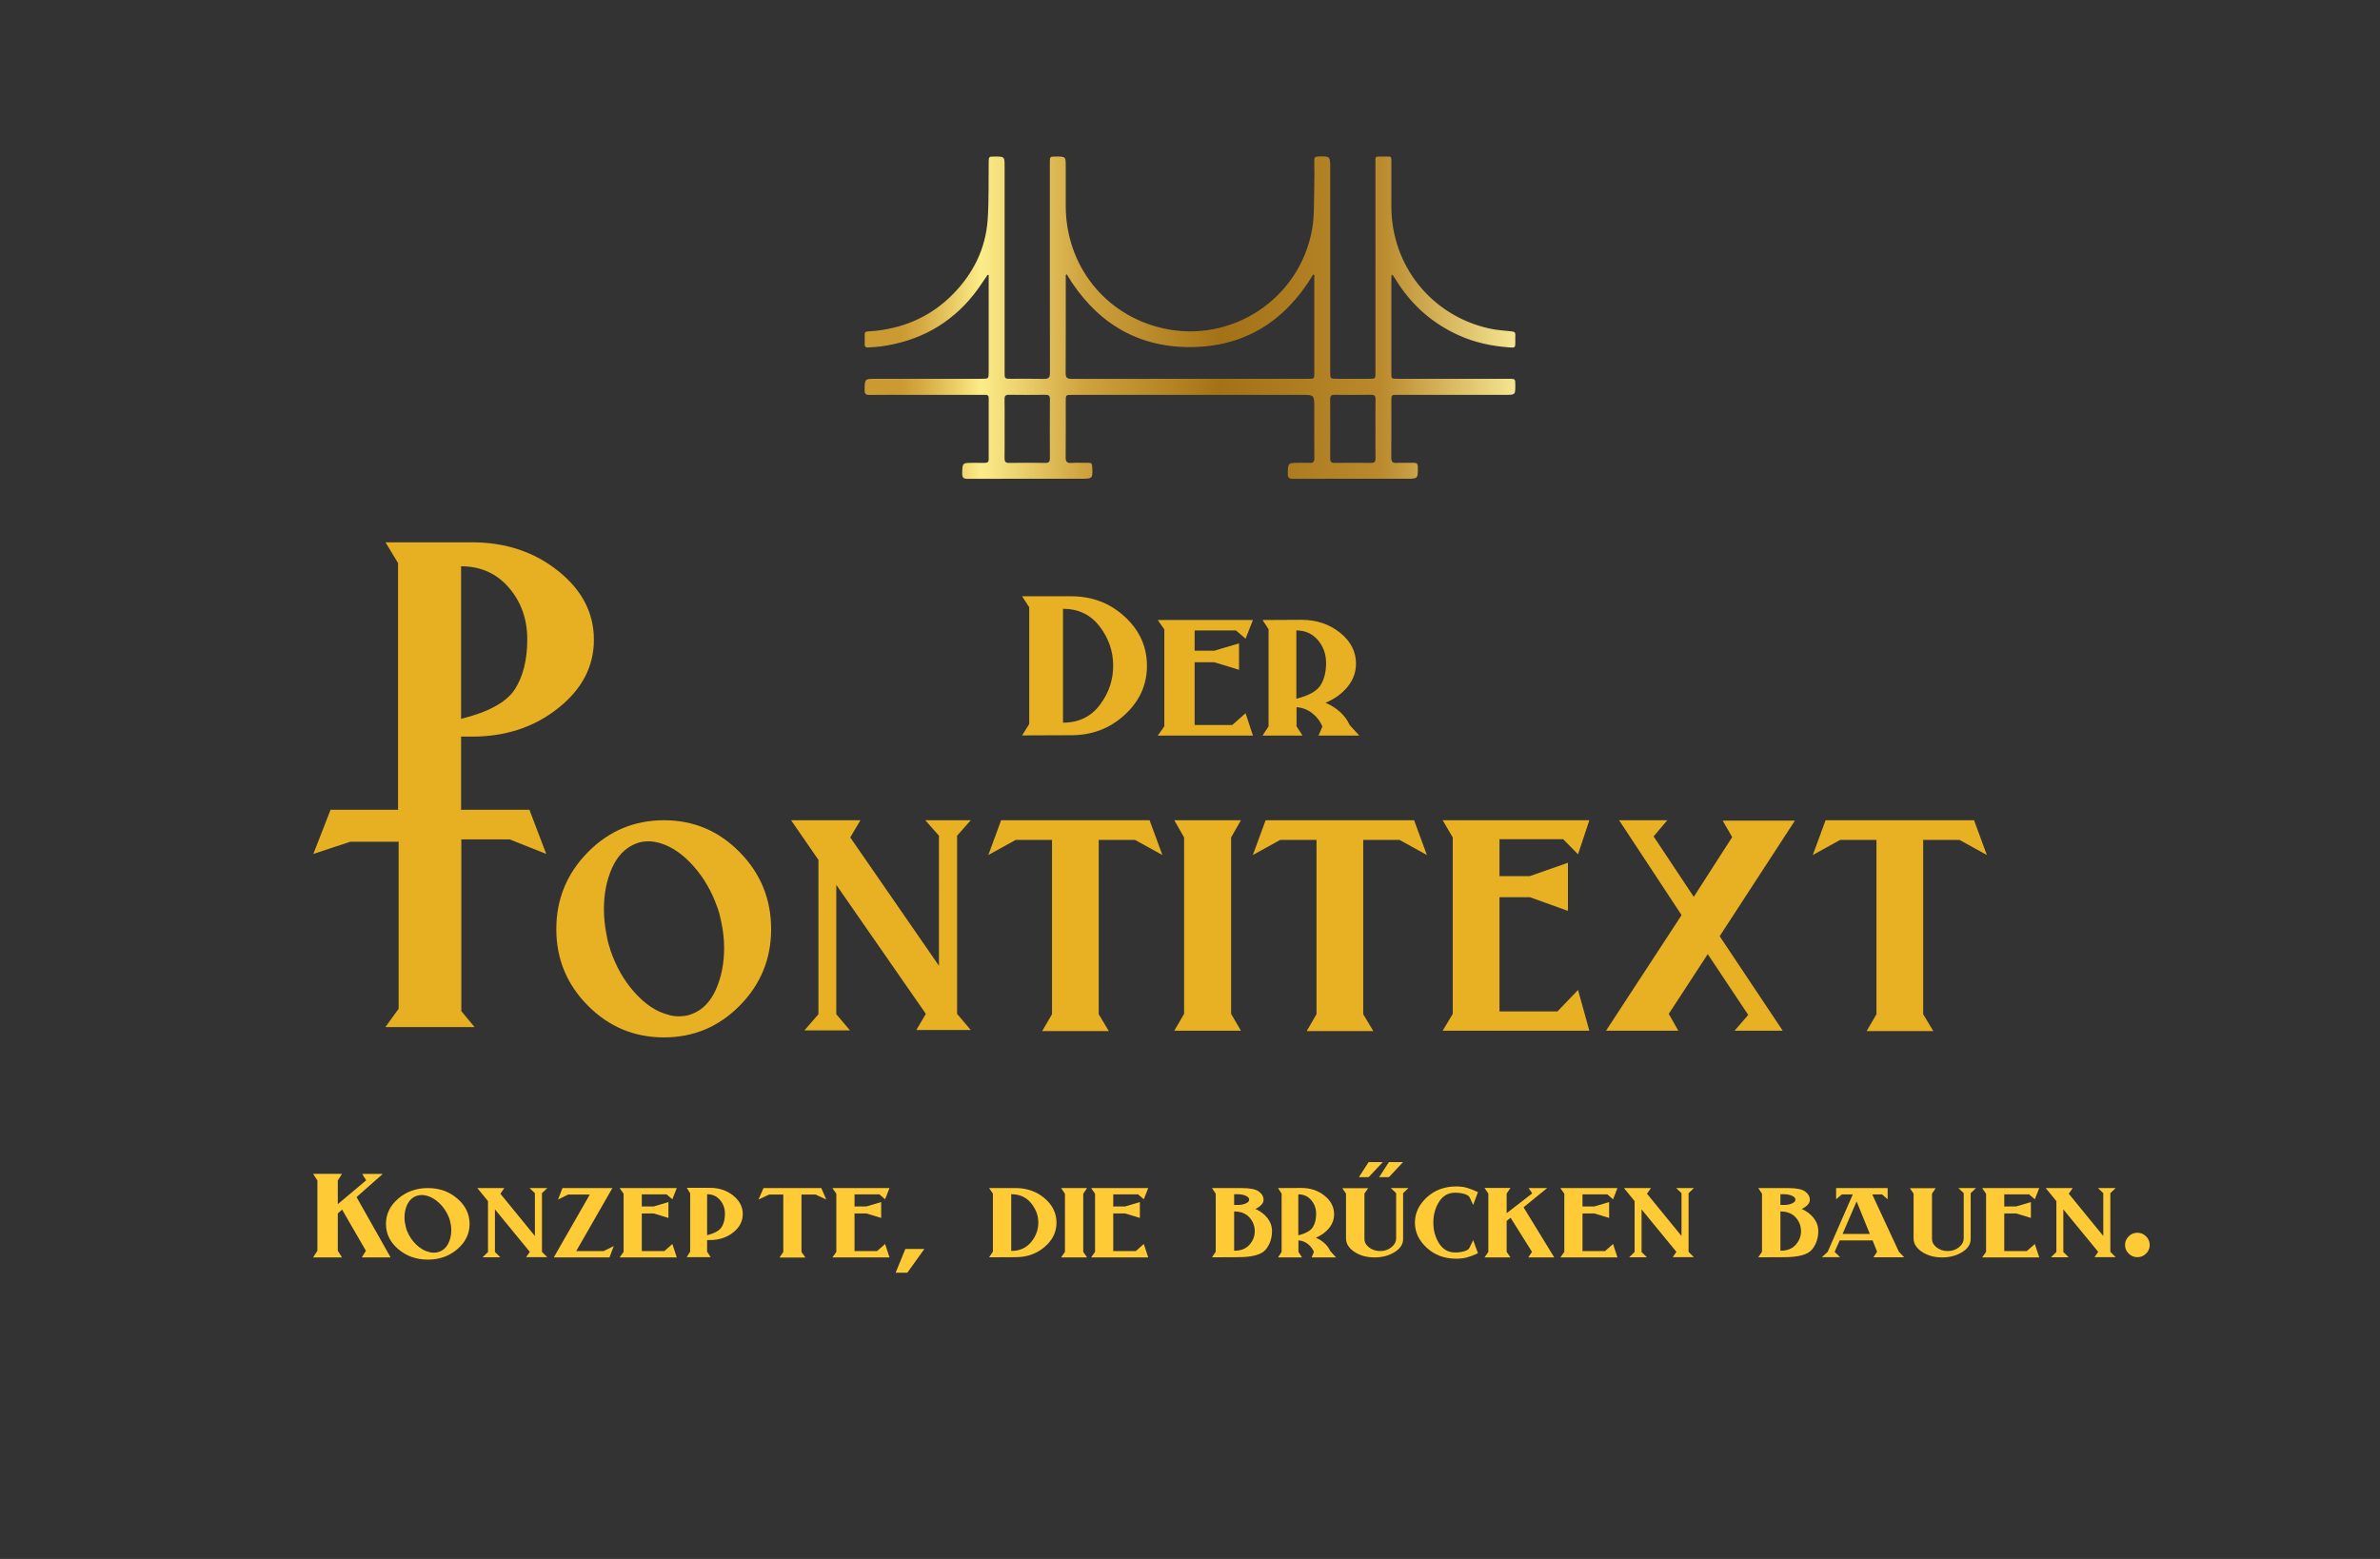 <?xml version="1.0" encoding="UTF-8"?> <svg xmlns="http://www.w3.org/2000/svg" xmlns:xlink="http://www.w3.org/1999/xlink" version="1.1" x="0px" y="0px" width="2466.14px" height="1615.75px" viewBox="0 0 2466.14 1615.75" xml:space="preserve"><rect x="0" y="0" width="2466.14" height="1615.75" fill="#333333" stroke="none"/> <g id="hintergrund" display="none"> <rect display="inline" fill-rule="evenodd" clip-rule="evenodd" fill="#372668" width="2474" height="1627"></rect> </g> <g id="Ebene_1"> <g> <linearGradient id="SVGID_1_" gradientUnits="userSpaceOnUse" x1="895.913" y1="329.196" x2="1570.227" y2="329.196"> <stop offset="0.056" style="stop-color:#CC9A32"></stop> <stop offset="0.086" style="stop-color:#D4A941"></stop> <stop offset="0.143" style="stop-color:#ECD16A"></stop> <stop offset="0.179" style="stop-color:#FCED89"></stop> <stop offset="0.337" style="stop-color:#CFA33E"></stop> <stop offset="0.546" style="stop-color:#A47216"></stop> <stop offset="0.791" style="stop-color:#BA892C"></stop> <stop offset="1" style="stop-color:#F5E591"></stop> </linearGradient> <path fill-rule="evenodd" clip-rule="evenodd" fill="url(#SVGID_1_)" d="M1023.357,284.899 c-4.77,6.798-9.203,13.864-14.365,20.351c-24.726,31.074-57.213,48.458-96.337,53.826c-4.195,0.576-8.455,0.665-12.68,1.032 c-2.681,0.232-4.104-0.553-3.993-3.622c0.57-15.961-3.023-11.876,12.649-13.742c30.419-3.624,56.86-15.658,78.454-37.506 c21.309-21.56,34.302-47.426,36.358-77.821c1.326-19.594,0.775-39.317,1.027-58.982c0.079-6.171,0.022-6.172,6.159-6.182 c10.338-0.017,10.338-0.017,10.338,10.489c0,71.035-0.001,142.069,0.002,213.104c0,6.717,0.011,6.732,6.788,6.739 c11.34,0.011,22.685-0.185,34.019,0.092c4.69,0.114,6.181-1.263,6.171-6.125c-0.151-72.609-0.104-145.219-0.104-217.828 c0-6.464,0.006-6.464,6.317-6.472c10.162-0.012,10.162-0.012,10.162,10.205c0,13.703-0.018,27.406,0.005,41.109 c0.104,61.553,40.724,113.127,100.717,126.71c70.503,15.962,141.666-29.808,154.58-102.792 c2.442-13.805,1.747-28.189,2.188-42.316c0.301-9.599,0.145-19.215,0.012-28.821c-0.041-3.009,0.889-4.09,4.029-4.163 c12.504-0.289,12.502-0.392,12.502,12.176c0,70.405,0,140.809,0.001,211.213c0,6.995,0.009,7.007,6.99,7.012 c11.183,0.01,22.366,0.017,33.549-0.003c6.31-0.011,6.329-0.036,6.329-6.234c0.005-72.137-0.005-144.274,0.016-216.412 c0.002-8.607-0.944-7.709,7.457-7.656c10.381,0.066,8.931-1.55,8.99,8.965c0.084,14.332-0.012,28.666,0.031,42.999 c0.179,61.014,41.33,112.576,100.916,126.09c7.771,1.763,15.836,2.315,23.796,3.118c2.796,0.281,3.985,1.15,3.769,3.995 c-0.166,2.193-0.026,4.408-0.03,6.614c-0.008,6.322-0.081,6.457-6.253,6.006c-18.154-1.327-35.747-5.026-52.417-12.57 c-27.794-12.576-49.535-31.971-65.416-57.984c-0.896-1.466-1.845-2.901-2.821-4.316c-0.119-0.174-0.557-0.13-1.307-0.279 c-0.086,1.571-0.234,3.065-0.236,4.559c-0.014,32.289-0.015,64.577-0.006,96.865c0.002,6.205,0.023,6.238,6.381,6.24 c38.431,0.012,76.861,0.005,115.294,0.008c6.776,0,6.776,0.009,6.782,6.575c0.012,10.079,0.01,10.079-10.267,10.079 c-37.328,0.001-74.657-0.003-111.985,0.002c-6.184,0.002-6.202,0.018-6.205,6.219c-0.01,19.531,0.095,39.062-0.081,58.591 c-0.038,4.228,1.11,5.985,5.581,5.73c5.809-0.33,11.655,0.052,17.477-0.127c3.179-0.098,4.402,0.837,4.447,4.244 c0.159,12.289,0.283,12.287-11.922,12.287c-39.062,0-78.123-0.06-117.183,0.087c-4.236,0.016-5.733-0.989-5.624-5.47 c0.273-11.093,0.051-11.098,11.272-11.099c3.78,0,7.571-0.18,11.337,0.046c3.709,0.223,4.941-1.216,4.911-4.912 c-0.14-17.324-0.06-34.65-0.059-51.976c0.001-13.622,0-13.622-13.445-13.622c-79.067,0.001-158.134-0.001-237.202,0.001 c-6.889,0.001-6.897,0.007-6.898,6.947c-0.004,19.215,0.116,38.432-0.088,57.646c-0.048,4.469,1.208,6.217,5.845,5.952 c5.965-0.341,11.966-0.008,17.95-0.106c2.563-0.042,3.546,0.837,3.693,3.528c0.714,12.982,0.79,12.977-12.155,12.977 c-38.903,0-77.807-0.071-116.71,0.096c-4.483,0.02-5.961-1.131-5.836-5.743c0.293-10.829,0.066-10.833,11.061-10.835 c4.096-0.001,8.191-0.07,12.285,0.009c2.636,0.052,4.13-0.738,4.122-3.723c-0.058-21.106-0.072-42.212-0.004-63.317 c0.014-4.124-2.806-3.414-5.218-3.417c-25.043-0.023-50.086-0.015-75.13-0.015c-14.333-0.001-28.667-0.107-42.998,0.071 c-3.718,0.045-5.278-0.744-5.229-4.893c0.141-11.833-0.043-11.834,12.02-11.834c36.384,0,72.768,0.002,109.15-0.002 c7.393-0.001,7.396-0.011,7.397-7.58c0.002-31.501,0.001-63.002,0.001-94.503c0-1.822,0-3.644,0-5.466 C1024.108,284.992,1023.732,284.945,1023.357,284.899z M1361.872,285.177c-0.377-0.242-0.753-0.482-1.13-0.723 c-28.983,48.458-71.366,75.295-127.817,75.298c-56.417,0.002-98.615-27.101-127.623-75.475c-0.326,0.261-0.651,0.522-0.978,0.784 c0,1.534,0,3.067,0,4.6c0,32.286,0.096,64.573-0.102,96.858c-0.029,4.832,1.487,6.16,6.19,6.152 c81.739-0.117,163.478-0.082,245.216-0.09c6.22,0,6.238-0.04,6.239-6.366c0.007-32.128,0.004-64.257,0.004-96.385 C1361.872,288.279,1361.872,286.728,1361.872,285.177z M1040.972,444.03c0,10.225,0.104,20.451-0.058,30.672 c-0.056,3.508,0.837,5.125,4.716,5.067c12.581-0.183,25.168-0.162,37.749-0.011c3.598,0.043,4.534-1.399,4.516-4.762 c-0.109-20.448-0.131-40.898,0.015-61.345c0.026-3.646-1.342-4.506-4.707-4.466c-12.581,0.153-25.167,0.169-37.749-0.007 c-3.572-0.05-4.602,1.219-4.542,4.652C1041.085,423.895,1040.973,433.964,1040.972,444.03z M1425.227,444.917 c0-10.381-0.119-20.764,0.064-31.142c0.063-3.494-1.065-4.642-4.581-4.594c-12.58,0.173-25.166,0.164-37.747,0.004 c-3.429-0.042-4.689,0.954-4.666,4.528c0.136,20.446,0.122,40.895,0.01,61.342c-0.02,3.429,1.076,4.742,4.594,4.702 c12.582-0.142,25.167-0.139,37.748,0c3.461,0.038,4.698-1.146,4.639-4.642C1425.116,465.052,1425.227,454.982,1425.227,444.917z"></path> </g> <rect x="2554" y="735" fill-rule="evenodd" clip-rule="evenodd" fill="none" width="2474" height="1627"></rect> </g> <g id="Text"> </g> <g id="Ebene_5"> <g> <path fill="#FECB37" d="M374.859,1303.24l4.32-6.84l-24.72-42.721l-4.08,3.721l-0.36,0.359v38.521l4.32,6.96h-29.88l4.44-6.96 v-72.721l-4.44-6.96h29.88l-4.32,6.96v24.48l29.4-24.72l-4.08-6.601h21.24l-27.12,24l35.28,62.521H374.859z"></path> <path fill="#FECB37" d="M473.918,1294.66c-8.441,7.241-18.621,10.859-30.54,10.859c-12,0-22.241-3.618-30.72-10.859 c-8.48-7.239-12.72-15.939-12.72-26.101c0-10.239,4.24-18.999,12.72-26.279c8.479-7.279,18.72-10.92,30.72-10.92 c11.919,0,22.099,3.641,30.54,10.92c8.439,7.28,12.66,16.04,12.66,26.279C486.579,1278.721,482.358,1287.421,473.918,1294.66z M455.319,1247.08c-4.2-3.999-8.58-6.6-13.14-7.8c-0.881-0.24-1.74-0.42-2.58-0.54s-1.661-0.181-2.46-0.181 c-0.881,0-1.761,0.061-2.64,0.181c-0.881,0.12-1.761,0.341-2.64,0.66c-4.161,1.439-7.32,4.221-9.48,8.34 c-2.16,4.121-3.24,8.78-3.24,13.979c0,1.521,0.099,3.061,0.3,4.62c0.199,1.561,0.499,3.141,0.9,4.74 c0.159,0.801,0.36,1.58,0.6,2.34c0.24,0.762,0.52,1.541,0.84,2.34c2.239,5.601,5.479,10.4,9.72,14.4 c4.239,4.001,8.68,6.521,13.32,7.56c0.798,0.24,1.579,0.401,2.34,0.48c0.759,0.08,1.5,0.12,2.22,0.12 c0.879,0,1.78-0.061,2.7-0.181c0.919-0.12,1.819-0.339,2.7-0.659c4.159-1.359,7.338-4.141,9.54-8.341 c2.199-4.199,3.3-8.898,3.3-14.1c0-1.519-0.101-3.039-0.3-4.56c-0.201-1.52-0.501-3.04-0.9-4.561c-0.161-0.72-0.36-1.479-0.6-2.28 c-0.24-0.799-0.521-1.56-0.84-2.279C462.738,1255.84,459.519,1251.081,455.319,1247.08z"></path> <path fill="#FECB37" d="M545.138,1303l3.84-5.52l-36.12-44.04v44.159l5.52,5.521h-18.36l5.64-5.521v-52.704l-11.04-13.535h27.96 l-4.08,5.88l35.76,43.8v-44.4l-5.52-5.279h18.36l-5.52,5.279v60.841l5.52,5.52H545.138z"></path> <path fill="#FECB37" d="M631.537,1303.24h-57.72l37.32-65.16h-22.44l-10.44,5.16l4.56-11.88h51.72l-37.44,65.279h28.44 l10.44-5.159L631.537,1303.24z"></path> <path fill="#FECB37" d="M642.096,1303.24l4.08-5.76v-60.24l-4.08-5.88h59.16l-4.56,11.64l-6-5.16h-25.68v12.601h12.24l15.36-4.561 v16.44l-15.36-4.681h-12.24v39h23.4l8.28-7.319l4.56,13.92H642.096z"></path> <path fill="#FECB37" d="M759.695,1277.38c-6.641,5.241-14.64,7.86-24,7.86h-3v12l3.72,5.76h-24.84l3.6-5.76v-60.36l-3.48-5.76h24 c9.36,0,17.359,2.66,24,7.979c6.64,5.321,9.96,11.7,9.96,19.141C769.655,1265.761,766.335,1272.142,759.695,1277.38z M746.015,1243.66c-3.44-3.96-7.88-5.94-13.32-5.94v42.48c7.68-1.92,12.679-4.681,15-8.28c2.319-3.6,3.48-8.199,3.48-13.8 C751.175,1252.44,749.454,1247.62,746.015,1243.66z"></path> <path fill="#FECB37" d="M845.135,1238.08h-14.64v59.52l4.08,5.761h-26.88l3.96-5.761v-59.52h-14.64l-11.04,5.16l5.16-11.88h59.88 l5.16,11.88L845.135,1238.08z"></path> <path fill="#FECB37" d="M862.534,1303.24l4.08-5.76v-60.24l-4.08-5.88h59.16l-4.56,11.64l-6-5.16h-25.68v12.601h12.24l15.36-4.561 v16.44l-15.36-4.681h-12.24v39h23.4l8.28-7.319l4.56,13.92H862.534z"></path> <path fill="#FECB37" d="M940.173,1319.08h-12.12l10.08-24.6h19.68L940.173,1319.08z"></path> <path fill="#FECB37" d="M1082.313,1292.476c-8.28,7.017-18.261,10.524-29.94,10.524l-27.48,0.12l3.96-5.88v-60.12l-3.96-5.76 h27.48c11.679,0,21.66,3.508,29.94,10.524c8.28,7.016,12.42,15.469,12.42,25.355 C1094.732,1277.048,1090.593,1285.459,1082.313,1292.476z M1068.333,1246.9c-5.04-6.12-11.88-9.181-20.52-9.181v58.8 c8.64,0,15.48-3.019,20.52-9.06c5.04-6.039,7.56-12.819,7.56-20.34C1075.893,1259.761,1073.373,1253.02,1068.333,1246.9z"></path> <path fill="#FECB37" d="M1099.532,1303.24l3.96-5.76v-60.24l-3.96-5.88h26.88l-3.96,5.88v60.24l3.96,5.76H1099.532z"></path> <path fill="#FECB37" d="M1130.611,1303.24l4.08-5.76v-60.24l-4.08-5.88h59.16l-4.56,11.64l-6-5.16h-25.68v12.601h12.24 l15.36-4.561v16.44l-15.36-4.681h-12.24v39h23.4l8.28-7.319l4.56,13.92H1130.611z"></path> <path fill="#FECB37" d="M1311.57,1295.046c-4.32,5.303-13.961,7.954-28.92,7.954l-26.76,0.12l3.84-5.76v-60.12l-3.84-5.88h30.84 c8.559,0,14.459,1.196,17.699,3.589c3.24,2.392,4.86,5.261,4.86,8.609c0,1.834-0.761,3.568-2.28,5.203 c-1.521,1.635-3.561,3.051-6.119,4.245c5.199,2.313,9.359,5.482,12.479,9.51s4.68,8.472,4.68,13.335 C1318.05,1283.347,1315.891,1289.744,1311.57,1295.046z M1290.811,1239.34c-2.4-1.08-5.361-1.62-8.881-1.62h-3.119v11.16h4.799 c3.04-0.159,5.6-0.759,7.681-1.8c2.079-1.039,3.12-2.28,3.12-3.72C1294.41,1241.761,1293.21,1240.42,1290.811,1239.34z M1294.65,1261.78c-3.682-4.12-8.961-6.181-15.84-6.181v40.681c6.879,0.08,12.158-1.96,15.84-6.12 c3.678-4.159,5.52-8.839,5.52-14.04C1300.17,1270.681,1298.328,1265.901,1294.65,1261.78z"></path> <path fill="#FECB37" d="M1359.09,1303.24l2.4-5.641c-1.361-3.279-3.441-6.019-6.24-8.22c-2.801-2.199-5.961-3.459-9.48-3.78 h-0.359v11.881l3.72,5.76h-24.84l3.72-5.76v-60.36l-3.72-5.76l24.12-0.12c9.359,0,17.358,2.66,24,7.979 c6.639,5.321,9.96,11.741,9.96,19.261c0,5.36-1.761,10.181-5.28,14.46c-3.521,4.28-8.081,7.58-13.68,9.899 c3.438,1.44,6.459,3.342,9.061,5.7c2.598,2.36,4.578,5.061,5.939,8.1l6,6.601H1359.09z M1358.609,1243.78 c-3.439-3.96-7.88-5.94-13.319-5.94v42.48c7.681-1.92,12.679-4.699,15-8.34c2.319-3.64,3.479-8.26,3.479-13.86 C1363.77,1252.521,1362.049,1247.74,1358.609,1243.78z"></path> <path fill="#FECB37" d="M1453.889,1236.64v47.486c0,5.449-2.96,9.998-8.879,13.645c-5.922,3.647-12.801,5.47-20.641,5.47 c-8.16,0-15.141-1.922-20.939-5.77c-5.802-3.848-8.701-8.535-8.701-14.066v-46.284l-3.84-5.64h26.761l-3.841,5.64v46.773 c0,3.529,1.621,6.534,4.86,9.019c3.24,2.486,7.06,3.728,11.46,3.728c4.561,0,8.461-1.321,11.7-3.967 c3.24-2.645,4.86-5.811,4.86-9.499v-46.534l-5.521-5.279h18.24L1453.889,1236.64z"></path> <path fill="#FECB37" d="M1530.569,1299.22c-0.321,0.12-0.601,0.261-0.841,0.42c-2.639,1.281-5.639,2.421-9,3.42 c-3.359,1-7.279,1.5-11.76,1.5c-12.16,0-22.34-3.759-30.539-11.279c-8.201-7.519-12.301-16.2-12.301-26.04 c0-9.919,4.1-18.66,12.301-26.221c8.199-7.56,18.379-11.34,30.539-11.34c4.398,0,8.239,0.521,11.521,1.561 c3.279,1.04,6.198,2.16,8.76,3.359c0.399,0.162,0.78,0.342,1.14,0.54c0.36,0.201,0.699,0.381,1.021,0.54l-4.92,13.2l-3.36-7.32 c-0.72-1.519-1.94-2.64-3.66-3.359c-1.721-0.72-3.539-1.239-5.459-1.561c-1.122-0.159-2.221-0.279-3.301-0.359 c-1.08-0.079-2.061-0.12-2.939-0.12c-7.121,0-12.66,3.141-16.621,9.42c-3.959,6.281-5.939,13.461-5.939,21.54 c0,8.081,1.98,15.261,5.939,21.54c3.961,6.281,9.5,9.42,16.621,9.42c0.879,0,1.859-0.019,2.939-0.061 c1.08-0.039,2.221-0.18,3.42-0.42c1.84-0.318,3.6-0.84,5.28-1.56s2.839-1.8,3.479-3.24l3.601-7.439l4.92,13.439 C1531.169,1298.961,1530.888,1299.1,1530.569,1299.22z"></path> <path fill="#FECB37" d="M1583.607,1303.24l3.84-5.76l-22.199-35.4l-3.721,3.12l-0.359,0.24v32.04l3.96,5.76h-26.88l3.96-5.76 v-60.36l-3.96-5.88h26.88l-3.96,5.88v20.28l26.52-20.521l-3.72-5.52h19.2l-24.48,19.92l31.801,51.96H1583.607z"></path> <path fill="#FECB37" d="M1616.848,1303.24l4.08-5.76v-60.24l-4.08-5.88h59.16l-4.561,11.64l-6-5.16h-25.68v12.601h12.24 l15.359-4.561v16.44l-15.359-4.681h-12.24v39h23.4l8.279-7.319l4.561,13.92H1616.848z"></path> <path fill="#FECB37" d="M1733.246,1303l3.84-5.52l-36.119-44.04v44.159l5.52,5.521h-18.359l5.639-5.521v-52.704l-11.039-13.535 h27.96l-4.08,5.88l35.761,43.8v-44.4l-5.521-5.279h18.361l-5.521,5.279v60.841l5.521,5.52H1733.246z"></path> <path fill="#FECB37" d="M1877.605,1295.046c-4.318,5.303-13.961,7.954-28.92,7.954l-26.76,0.12l3.84-5.76v-60.12l-3.84-5.88h30.84 c8.561,0,14.461,1.196,17.701,3.589c3.24,2.392,4.859,5.261,4.859,8.609c0,1.834-0.762,3.568-2.279,5.203 c-1.521,1.635-3.561,3.051-6.121,4.245c5.199,2.313,9.361,5.482,12.48,9.51s4.68,8.472,4.68,13.335 C1884.086,1283.347,1881.926,1289.744,1877.605,1295.046z M1856.846,1239.34c-2.4-1.08-5.359-1.62-8.879-1.62h-3.121v11.16h4.801 c3.039-0.159,5.598-0.759,7.68-1.8c2.08-1.039,3.119-2.28,3.119-3.72C1860.445,1241.761,1859.246,1240.42,1856.846,1239.34z M1860.686,1261.78c-3.68-4.12-8.961-6.181-15.84-6.181v40.681c6.879,0.08,12.16-1.96,15.84-6.12 c3.68-4.159,5.521-8.839,5.521-14.04C1866.207,1270.681,1864.365,1265.901,1860.686,1261.78z"></path> <path fill="#FECB37" d="M1941.205,1303.12l3.84-5.76l-4.68-11.761h-34.08l-5.279,11.881l5.641,5.52h-18.84l6-5.52l26.039-59.521 h-11.4l-5.879,5.04v-11.64h53.398V1243l-5.76-5.04h-10.199l27.6,59.4l5.52,5.76H1941.205z M1923.807,1245.16l-14.521,33.72h28.201 L1923.807,1245.16z"></path> <path fill="#FECB37" d="M2042.004,1236.64v47.486c0,5.449-2.961,9.998-8.881,13.645c-5.92,3.647-12.799,5.47-20.639,5.47 c-8.16,0-15.141-1.922-20.941-5.77s-8.699-8.535-8.699-14.066v-46.284l-3.84-5.64h26.76l-3.84,5.64v46.773 c0,3.529,1.619,6.534,4.859,9.019c3.24,2.486,7.061,3.728,11.461,3.728c4.561,0,8.459-1.321,11.699-3.967 c3.24-2.645,4.861-5.811,4.861-9.499v-46.534l-5.521-5.279h18.24L2042.004,1236.64z"></path> <path fill="#FECB37" d="M2053.883,1303.24l4.08-5.76v-60.24l-4.08-5.88h59.16l-4.559,11.64l-6-5.16h-25.682v12.601h12.24 l15.361-4.561v16.44l-15.361-4.681h-12.24v39h23.4l8.281-7.319l4.559,13.92H2053.883z"></path> <path fill="#FECB37" d="M2170.283,1303l3.84-5.52l-36.121-44.04v44.159l5.521,5.521h-18.361l5.641-5.521v-52.704l-11.041-13.535 h27.961l-4.08,5.88l35.76,43.8v-44.4l-5.52-5.279h18.359l-5.52,5.279v60.841l5.52,5.52H2170.283z"></path> <path fill="#FECB37" d="M2223.742,1299.28c-2.52,2.48-5.541,3.72-9.061,3.72c-3.439,0-6.42-1.239-8.939-3.72 c-2.52-2.479-3.779-5.439-3.779-8.88c0-3.52,1.26-6.52,3.779-9c2.52-2.479,5.5-3.721,8.939-3.721c3.52,0,6.541,1.241,9.061,3.721 c2.52,2.48,3.779,5.48,3.779,9C2227.521,1293.841,2226.262,1296.801,2223.742,1299.28z"></path> </g> <g> <path fill="#E8B124" d="M1165.471,740.831c-15.334,14.113-33.8,21.169-55.4,21.169l-51,0.2l7.4-11.785V629.384l-7.4-11.384h51 c21.6,0,40.066,7.06,55.4,21.172c15.332,14.112,23,31.091,23,50.928C1188.471,709.806,1180.803,726.719,1165.471,740.831z M1139.471,649.3c-9.334-12.2-22-18.3-38-18.3v118c16.131,0,28.832-6.1,38.1-18.3c9.266-12.2,13.9-25.766,13.9-40.7 C1153.471,675.069,1148.803,661.5,1139.471,649.3z"></path> <path fill="#E8B124" d="M1199.671,762.4l6.8-9.6V652.4l-6.8-9.8h98.601l-7.601,19.4l-10-8.6h-42.8v21h20.4l25.6-7.6v27.4 l-25.6-7.8h-20.4v65h39l13.8-12.2l7.601,23.2H1199.671z"></path> <path fill="#E8B124" d="M1366.27,762.4l4-9.4c-2.269-5.466-5.734-10.031-10.4-13.7c-4.668-3.666-9.934-5.766-15.8-6.3h-0.6v19.8 l6.2,9.6h-41.4l6.2-9.6V652.2l-6.2-9.6l40.2-0.2c15.6,0,28.931,4.435,40.001,13.3c11.064,8.869,16.6,19.568,16.6,32.1 c0,8.935-2.936,16.969-8.801,24.1c-5.869,7.134-13.469,12.634-22.8,16.5c5.731,2.4,10.767,5.569,15.101,9.5 c4.33,3.935,7.631,8.435,9.9,13.5l10,11H1366.27z M1365.47,663.3c-5.734-6.6-13.135-9.9-22.2-9.9v70.8 c12.8-3.2,21.131-7.832,25-13.9c3.865-6.065,5.8-13.766,5.8-23.1C1374.069,677.869,1371.201,669.9,1365.47,663.3z"></path> </g> <g> <path fill="#E8B124" d="M766.513,1042.244c-21.688,21.978-47.841,32.961-78.464,32.961c-30.831,0-57.143-10.983-78.926-32.961 c-21.789-21.972-32.681-48.376-32.681-79.215c0-31.076,10.892-57.663,32.681-79.761c21.784-22.091,48.096-33.143,78.926-33.143 c30.624,0,56.777,11.052,78.464,33.143c21.683,22.098,32.526,48.685,32.526,79.761 C799.039,993.868,788.195,1020.272,766.513,1042.244z M718.725,897.837c-10.791-12.138-22.044-20.031-33.76-23.673 c-2.264-0.729-4.47-1.275-6.628-1.64s-4.268-0.546-6.32-0.546c-2.264,0-4.523,0.182-6.783,0.546 c-2.264,0.364-4.523,1.036-6.783,2.004c-10.69,4.37-18.807,12.81-24.356,25.312c-5.549,12.509-8.324,26.649-8.324,42.431 c0,4.614,0.255,9.287,0.771,14.021c0.511,4.734,1.282,9.532,2.313,14.386c0.41,2.431,0.925,4.798,1.542,7.103 c0.617,2.311,1.334,4.678,2.158,7.102c5.752,16.998,14.076,31.566,24.973,43.705c10.892,12.144,22.299,19.792,34.222,22.944 c2.052,0.729,4.056,1.218,6.012,1.457c1.951,0.245,3.854,0.364,5.704,0.364c2.259,0,4.572-0.182,6.937-0.546 c2.36-0.364,4.673-1.03,6.937-2.004c10.685-4.125,18.855-12.564,24.511-25.312c5.65-12.747,8.479-27.009,8.479-42.794 c0-4.61-0.26-9.225-0.771-13.84c-0.516-4.609-1.286-9.225-2.313-13.84c-0.414-2.186-0.925-4.49-1.542-6.92 c-0.616-2.425-1.339-4.735-2.158-6.92C737.787,924.424,729.516,909.981,718.725,897.837z"></path> <path fill="#E8B124" d="M949.49,1067.557l9.866-16.754l-92.8-133.663v134.027l14.182,16.754h-47.171l14.491-16.754v-159.96 l-28.364-41.081h71.835l-10.482,17.847l91.875,132.935V866.151l-14.182-16.025h47.171l-14.182,16.025v184.651l14.182,16.754 H949.49z"></path> <path fill="#E8B124" d="M1176.093,870.521h-37.613v180.646l10.482,17.482h-69.061l10.174-17.482V870.521h-37.613l-28.364,15.661 l13.257-36.057h153.845l13.257,36.057L1176.093,870.521z"></path> <path fill="#E8B124" d="M1216.787,1068.285l10.174-17.482v-182.83l-10.174-17.847h69.061l-10.174,17.847v182.83l10.174,17.482 H1216.787z"></path> <path fill="#E8B124" d="M1450.172,870.521h-37.613v180.646l10.482,17.482h-69.062l10.175-17.482V870.521h-37.614l-28.364,15.661 l13.258-36.057h153.845l13.258,36.057L1450.172,870.521z"></path> <path fill="#E8B124" d="M1494.873,1068.285l10.482-17.482v-182.83l-10.482-17.847h151.995l-11.716,35.328l-15.415-15.661h-65.978 v38.242h31.447l39.463-13.84v49.896l-39.463-14.204h-31.447v118.367h60.12l21.272-22.217l11.716,42.248H1494.873z"></path> <path fill="#E8B124" d="M1781.904,970.313l65.36,97.972h-49.945l14.183-16.39l-41.931-63.007l-40.388,61.914l9.866,17.482h-74.919 l78.31-119.823l-64.744-98.336h49.945l-14.182,16.754l41.621,62.643l39.771-61.914l-9.865-17.118h74.918L1781.904,970.313z"></path> <path fill="#E8B124" d="M2030.397,870.521h-37.613v180.646l10.482,17.482h-69.062l10.175-17.482V870.521h-37.614l-28.364,15.661 l13.258-36.057h153.845l13.258,36.057L2030.397,870.521z"></path> </g> </g> <g id="ü"> <path fill="#FECB37" d="M1418.173,1220.081h-10.12l10.08-15.6h14.68L1418.173,1220.081z"></path> <path fill="#FECB37" d="M1439.173,1220.081h-10.12l10.08-15.6h14.68L1439.173,1220.081z"></path> </g> <g id="p"> <path fill-rule="evenodd" clip-rule="evenodd" fill="#E7B022" d="M546.354,662.66c0,21.039-4.277,38.263-12.787,51.617 c-8.558,13.354-27.122,23.667-55.792,30.782V586.913c20.266,0,36.766,7.374,49.502,22.121 C539.962,623.781,546.354,641.625,546.354,662.66z M615.4,663.126c0-27.897-12.375-51.72-37.125-71.417 c-24.752-19.75-54.506-29.649-89.414-29.649H399.45l12.995,21.502v255.706h-69.922l-17.841,45.791l38.26-12.635h50.122v173.1 l-13.717,18.977h92.402l-13.716-16.502V869.999h50.121l37.847,15.06l-17.428-45.791h-70.798V763.47h11.139 c34.855,0,64.662-9.797,89.361-29.443C603.025,714.431,615.4,690.764,615.4,663.126z"></path> </g> </svg> 